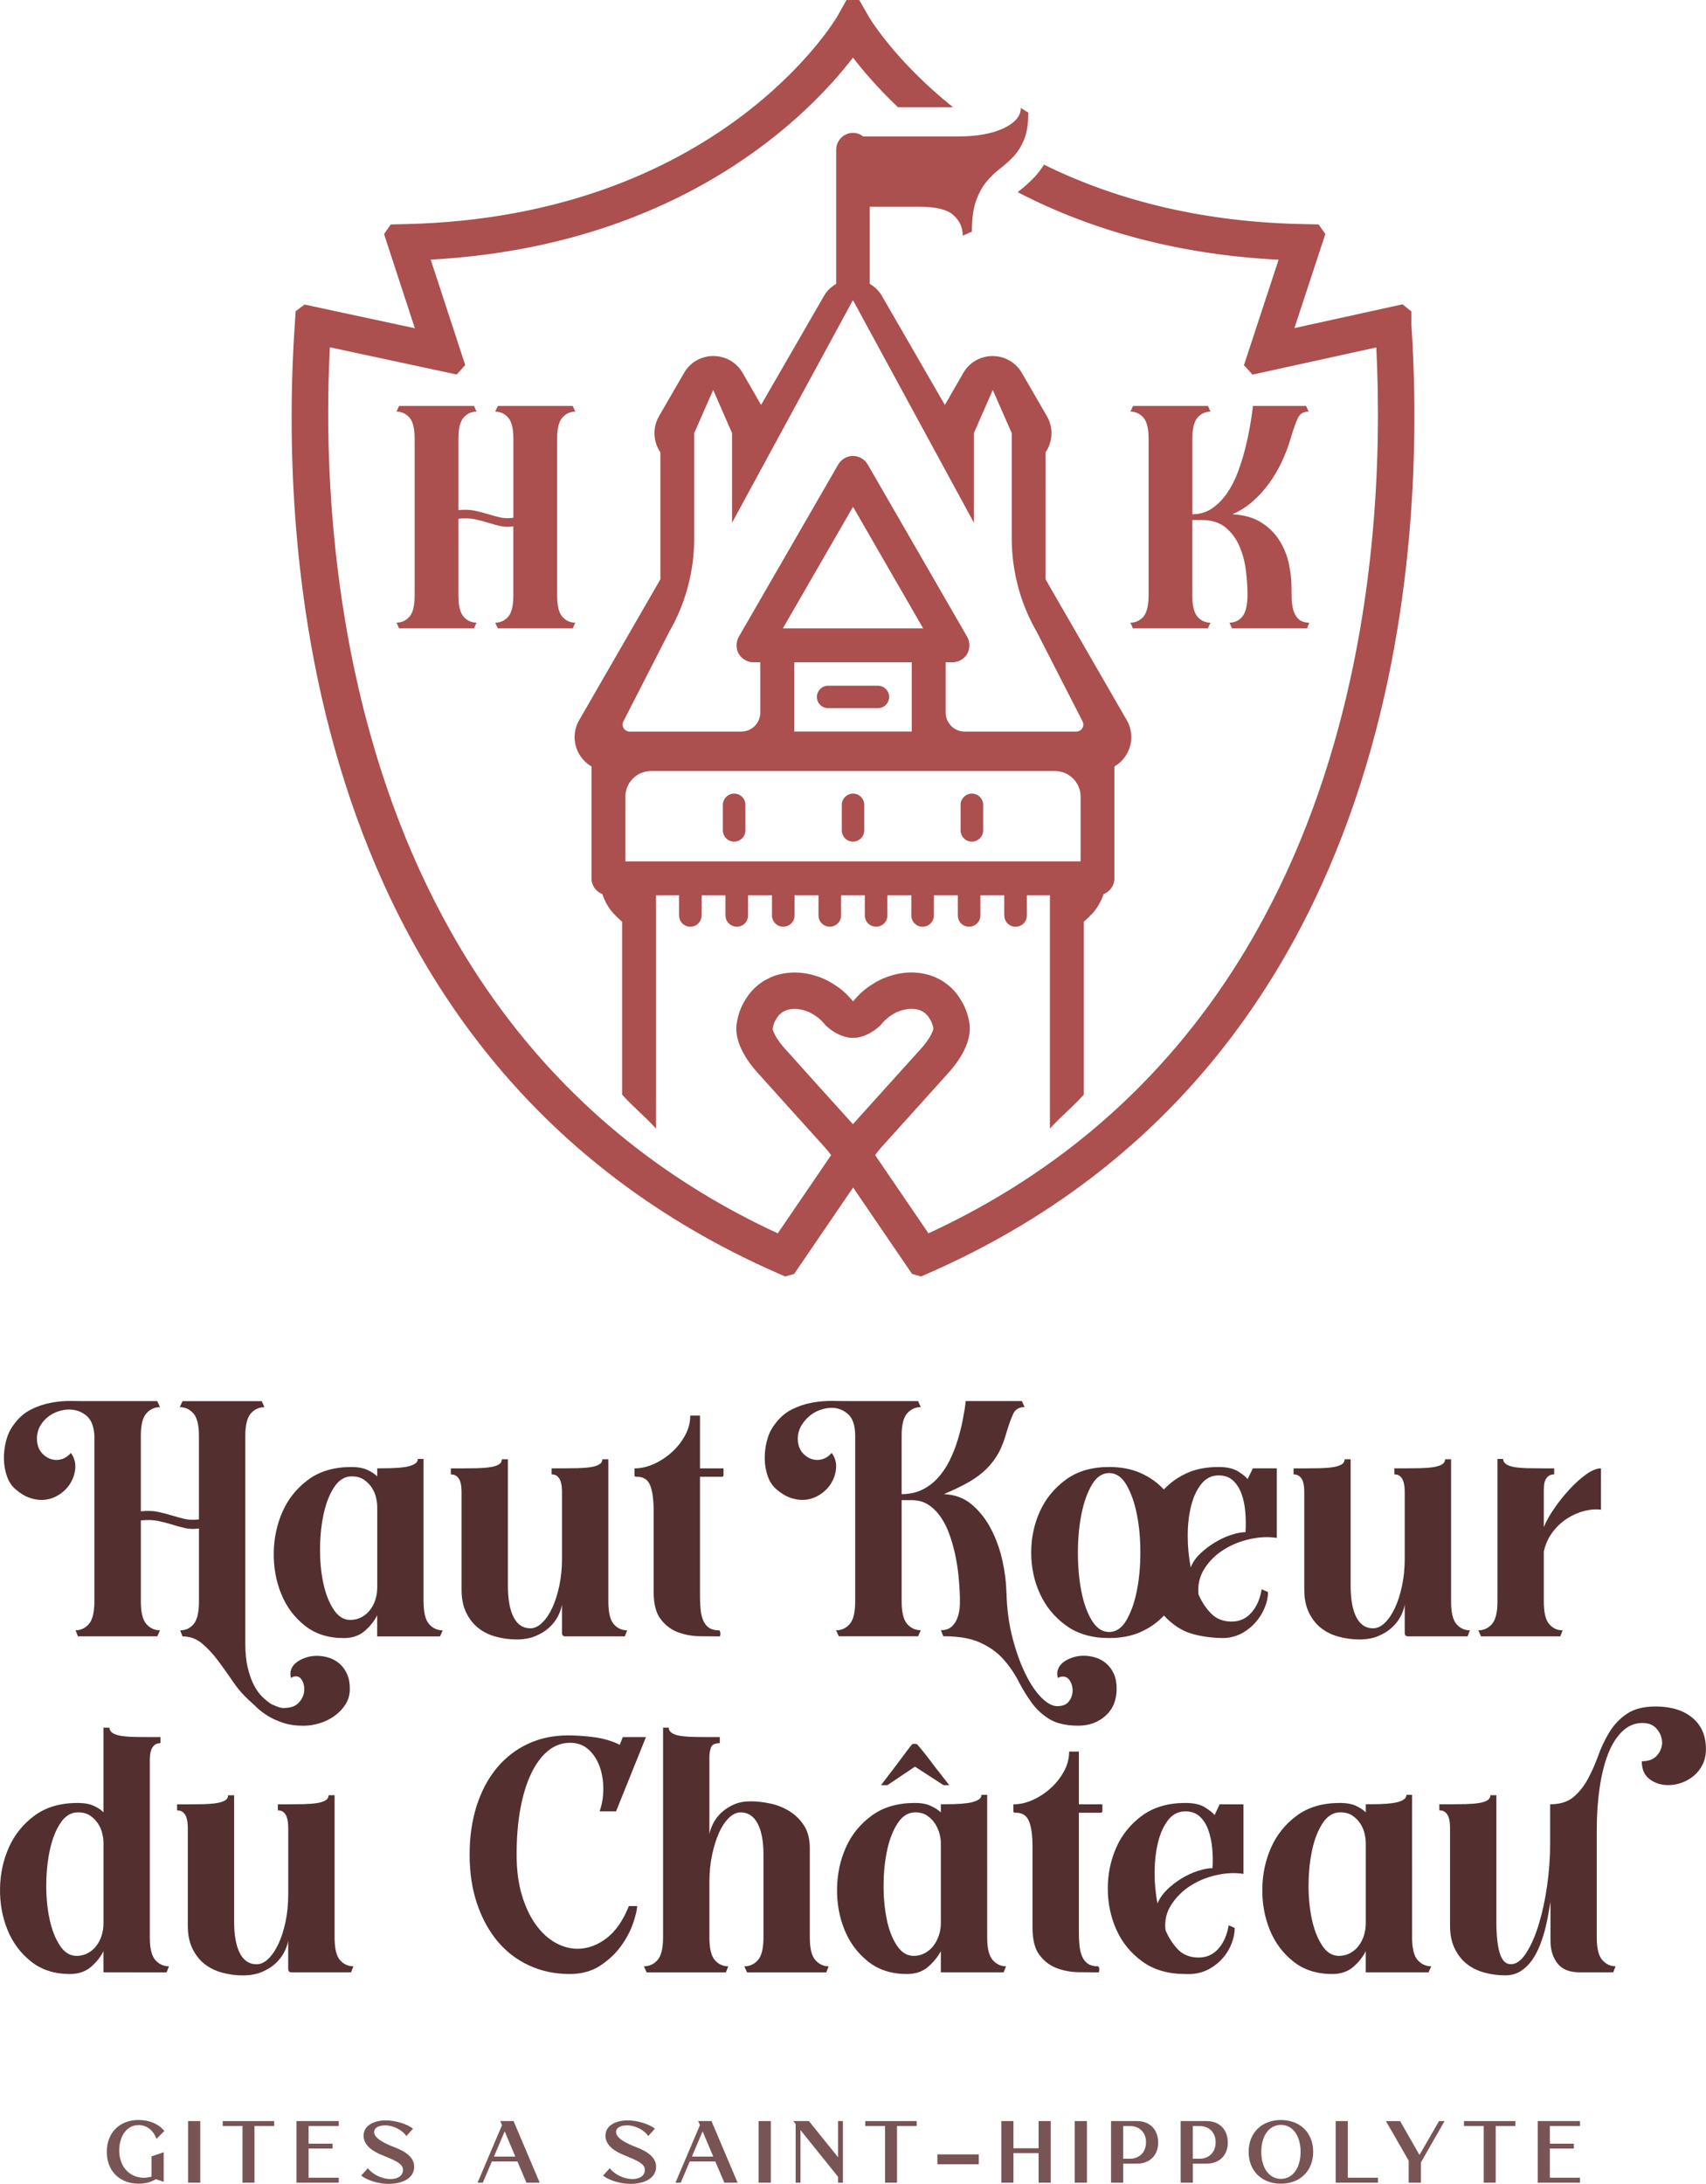<?xml version="1.0" encoding="utf-8"?>
<!-- Generator: $$$/GeneralStr/196=Adobe Illustrator 27.6.0, SVG Export Plug-In . SVG Version: 6.00 Build 0)  -->
<svg version="1.2" baseProfile="tiny" id="Calque_1"
	 xmlns="http://www.w3.org/2000/svg" xmlns:xlink="http://www.w3.org/1999/xlink" x="0px" y="0px" viewBox="0 0 526.01 673.05"
	 overflow="visible" xml:space="preserve">
<g>
	<g>
		<g>
			<path fill="#532F2F" d="M21.86,447.77c1.04,1.45,1.48,3.02,1.35,4.71c-0.14,1.69-0.66,3.26-1.55,4.71
				c-0.9,1.45-2.14,2.66-3.73,3.62c-1.59,0.97-3.31,1.45-5.18,1.45c-1.24,0-2.52-0.24-3.83-0.72c-1.31-0.48-2.66-1.31-4.04-2.49
				c-1.24-1.04-2.16-2.4-2.74-4.09c-0.59-1.69-0.9-3.47-0.93-5.33c-0.03-1.86,0.19-3.73,0.67-5.59c0.48-1.86,1.24-3.48,2.28-4.87
				c1.52-2.14,3.31-3.73,5.39-4.77c2.07-1.04,4.18-1.74,6.32-2.12c2.14-0.38,4.21-0.55,6.21-0.52c2,0.04,3.76,0.05,5.28,0.05h21.13
				l0.83,1.86c-1.66,0-3.05,0.64-4.19,1.91c-1.14,1.28-1.71,3.57-1.71,6.89v23.3c2-0.21,3.74-0.16,5.23,0.16
				c1.48,0.31,2.9,0.67,4.25,1.09c1.35,0.41,2.67,0.78,3.99,1.09c1.31,0.31,2.8,0.36,4.45,0.16v-25.79c0-3.31-0.57-5.61-1.71-6.89
				c-1.14-1.28-2.54-1.91-4.19-1.91l0.83-1.86h24.44l0.83,1.86c-1.66,0-3.05,0.64-4.19,1.91c-1.14,1.28-1.71,3.57-1.71,6.89v64.11
				c0,2.9,0.26,5.4,0.78,7.51c0.52,2.11,1.15,3.88,1.92,5.33c0.76,1.45,1.62,2.64,2.59,3.57c0.97,0.93,1.9,1.67,2.8,2.23
				c0.76,0.34,1.48,0.64,2.17,0.88c0.69,0.24,1.38,0.33,2.07,0.26c1.86-0.07,3.26-0.62,4.19-1.66c0.93-1.04,1.47-2.16,1.61-3.37
				c0.14-1.21-0.04-2.3-0.52-3.26c-0.48-0.97-1.14-1.45-1.97-1.45c-0.62,0-1.14,0.17-1.55,0.52c-0.28-1.04-0.24-1.97,0.1-2.8
				c0.34-0.83,0.91-1.54,1.71-2.12c0.79-0.59,1.73-1.05,2.8-1.4c1.07-0.35,2.19-0.52,3.37-0.52c1.24,0,2.47,0.19,3.68,0.57
				c1.21,0.38,2.29,0.98,3.26,1.81c0.97,0.83,1.74,1.88,2.33,3.16c0.59,1.28,0.88,2.81,0.88,4.61c0,1.8-0.43,3.38-1.3,4.76
				c-0.86,1.38-1.99,2.57-3.37,3.57c-1.38,1-2.92,1.76-4.61,2.28c-1.69,0.52-3.37,0.78-5.02,0.78c-2.42,0-4.54-0.31-6.37-0.93
				c-1.83-0.62-3.4-1.35-4.71-2.17c-1.31-0.83-2.42-1.67-3.31-2.54c-0.9-0.87-1.66-1.57-2.28-2.12c-1.86-1.66-3.56-3.61-5.07-5.85
				c-1.52-2.24-3.06-4.4-4.61-6.47c-1.55-2.07-3.19-3.83-4.92-5.28c-1.73-1.45-3.73-2.17-6.01-2.17l-0.73-1.86
				c1.66,0,3.04-0.64,4.14-1.92c1.1-1.28,1.66-3.61,1.66-6.99v-22.48c-1.66,0.21-3.14,0.16-4.45-0.16
				c-1.31-0.31-2.63-0.67-3.94-1.09c-1.31-0.41-2.73-0.78-4.25-1.09c-1.52-0.31-3.28-0.36-5.28-0.16v24.96
				c0,3.38,0.57,5.71,1.71,6.99c1.14,1.28,2.54,1.92,4.19,1.92l-0.83,1.86H24.03l-0.73-1.86c1.59,0,2.95-0.64,4.09-1.92
				c1.14-1.28,1.71-3.61,1.71-6.99v-51.06c-0.14-2.9-0.97-4.97-2.49-6.21c-1.52-1.24-3.28-1.86-5.28-1.86
				c-1.17,0-2.35,0.21-3.52,0.62c-1.17,0.41-2.23,1-3.16,1.76c-0.93,0.76-1.69,1.66-2.28,2.69c-0.59,1.04-0.91,2.21-0.98,3.52
				c-0.07,2.14,0.52,3.83,1.76,5.08c1.24,1.24,2.66,1.86,4.25,1.86C19.13,449.94,20.62,449.22,21.86,447.77z"/>
			<path fill="#532F2F" d="M130.6,493.55c0,3.38,0.57,5.71,1.71,6.99c1.14,1.28,2.54,1.92,4.19,1.92l-0.83,1.86h-19.37v-6.52
				c-0.9,1.8-2.19,3.42-3.88,4.87c-1.69,1.45-3.85,2.17-6.47,2.17c-4.76,0-8.77-1.29-12.01-3.88c-3.25-2.59-5.66-5.85-7.25-9.79
				c-1.59-3.93-2.35-8.16-2.28-12.69c0.07-4.52,0.98-8.75,2.74-12.69c1.76-3.94,4.4-7.2,7.92-9.79c3.52-2.59,7.94-3.88,13.26-3.88
				c2,0,3.64,0.29,4.92,0.88c1.28,0.59,2.3,1.26,3.06,2.02v-2.49c1.31,0,2.71-0.02,4.19-0.05c1.48-0.04,2.85-0.14,4.09-0.31
				c1.24-0.17,2.26-0.47,3.05-0.88c0.79-0.42,1.19-0.97,1.19-1.66h1.76V493.55z M108.03,499.24c1.24,0,2.38-0.28,3.42-0.83
				s1.92-1.29,2.64-2.23c0.72-0.93,1.28-2,1.66-3.21c0.38-1.21,0.57-2.47,0.57-3.78v-24.75c0-0.83-0.12-1.78-0.36-2.85
				c-0.24-1.07-0.67-2.09-1.29-3.06c-0.62-0.97-1.43-1.8-2.43-2.49c-1-0.69-2.26-1.04-3.78-1.04c-2.14,0-3.94,1.09-5.38,3.26
				c-1.45,2.17-2.54,4.9-3.26,8.18c-0.72,3.28-1.11,6.83-1.14,10.67c-0.04,3.83,0.29,7.39,0.98,10.67c0.69,3.28,1.74,6.01,3.16,8.18
				C104.21,498.15,105.95,499.24,108.03,499.24z"/>
			<path fill="#532F2F" d="M173.27,494.58c-0.21,1.18-0.64,2.38-1.29,3.63c-0.66,1.24-1.55,2.38-2.69,3.42
				c-1.14,1.04-2.54,1.9-4.19,2.59s-3.59,1.04-5.8,1.04c-2.14,0-4.25-0.28-6.32-0.83c-2.07-0.55-3.88-1.43-5.44-2.64
				c-1.55-1.21-2.81-2.8-3.78-4.76c-0.97-1.97-1.45-4.33-1.45-7.1v-30.14c0-0.55-0.03-1.14-0.1-1.76c-0.07-0.62-0.21-1.19-0.41-1.71
				c-0.21-0.52-0.54-0.97-0.98-1.35c-0.45-0.38-1.05-0.57-1.81-0.57v-1.86h3.31c1.66,0,3.24-0.02,4.76-0.05
				c1.52-0.04,2.85-0.14,3.99-0.31c1.14-0.17,2.04-0.45,2.69-0.83c0.65-0.38,0.98-0.91,0.98-1.61h1.86v39.04
				c0,4.14,0.59,7.35,1.76,9.63c1.17,2.28,2.9,3.42,5.18,3.42c1.24,0,2.45-0.57,3.63-1.71c1.17-1.14,2.21-2.67,3.11-4.61
				c0.9-1.93,1.62-4.19,2.17-6.78c0.55-2.59,0.83-5.37,0.83-8.34v-20.61c0-0.55-0.04-1.14-0.1-1.76c-0.07-0.62-0.21-1.19-0.41-1.71
				s-0.52-0.97-0.93-1.35c-0.41-0.38-1-0.57-1.76-0.57v-1.86h3.21c1.66,0,3.24-0.02,4.76-0.05c1.52-0.04,2.85-0.14,3.99-0.31
				c1.14-0.17,2.04-0.45,2.69-0.83c0.65-0.38,0.98-0.91,0.98-1.61h1.86v43.81c0,3.38,0.55,5.71,1.66,6.99
				c1.1,1.28,2.49,1.92,4.14,1.92l-0.72,1.86h-18.33c-0.69,0-1.04-0.34-1.04-1.04V494.58z"/>
			<path fill="#532F2F" d="M196.16,455.12c-0.34,0-0.52-0.14-0.52-0.41v-2.17c2,0,4.02-0.47,6.06-1.4c2.04-0.93,3.88-2.16,5.54-3.68
				c1.66-1.52,3-3.24,4.04-5.18c1.04-1.93,1.55-3.93,1.55-6.01h3v16.26h7.25v2.07c0,0.35-0.17,0.52-0.52,0.52h-6.73v37.08
				c0,1.45,0.07,2.8,0.21,4.04c0.14,1.24,0.41,2.33,0.83,3.26c0.41,0.93,1,1.66,1.76,2.17c0.76,0.52,1.76,0.78,3,0.78
				c0.28,0,0.43,0.26,0.47,0.78c0.03,0.52-0.02,0.88-0.16,1.09c-1.73,0-3.76-0.02-6.11-0.05c-2.35-0.03-4.57-0.43-6.68-1.19
				c-2.11-0.76-3.9-2.09-5.38-3.99c-1.49-1.9-2.23-4.71-2.23-8.44v-24.85c0-3.73-0.38-6.46-1.14-8.18
				C199.64,455.88,198.23,455.05,196.16,455.12z"/>
			<path fill="#532F2F" d="M257.78,502.45c1.66,0,3.06-0.64,4.19-1.92c1.14-1.28,1.71-3.61,1.71-6.99v-51.06
				c0-3.11-0.73-5.32-2.17-6.63c-1.45-1.31-3.14-1.97-5.07-1.97c-1.17,0-2.38,0.22-3.63,0.67c-1.24,0.45-2.35,1.09-3.31,1.92
				c-0.97,0.83-1.78,1.8-2.43,2.9c-0.65,1.11-1.02,2.31-1.09,3.62c-0.07,2.14,0.52,3.83,1.76,5.08c1.24,1.24,2.66,1.86,4.25,1.86
				c1.73,0,3.21-0.72,4.45-2.17c1.04,1.45,1.48,3.02,1.35,4.71c-0.14,1.69-0.66,3.26-1.55,4.71c-0.9,1.45-2.14,2.66-3.73,3.62
				c-1.59,0.97-3.31,1.45-5.18,1.45c-1.24,0-2.52-0.24-3.83-0.72c-1.31-0.48-2.66-1.31-4.04-2.49c-1.24-1.04-2.16-2.4-2.74-4.09
				c-0.59-1.69-0.9-3.47-0.93-5.33c-0.03-1.86,0.19-3.73,0.67-5.59c0.48-1.86,1.24-3.48,2.28-4.87c1.52-2.14,3.31-3.73,5.39-4.77
				c2.07-1.04,4.18-1.74,6.32-2.12c2.14-0.38,4.21-0.55,6.21-0.52c2,0.04,3.76,0.05,5.28,0.05h21.13l0.83,1.86
				c-1.66,0-3.05,0.64-4.19,1.91c-1.14,1.28-1.71,3.57-1.71,6.89v18.02c2.42,0,4.56-0.47,6.42-1.4c1.86-0.93,3.49-2.17,4.87-3.73
				c1.38-1.55,2.55-3.31,3.52-5.28c0.97-1.97,1.78-4,2.43-6.11c0.65-2.11,1.19-4.21,1.6-6.32c0.41-2.11,0.73-4.06,0.93-5.85h17.3
				l0.83,1.86c-1.66,0-2.81,0.67-3.47,2.02c-0.66,1.35-1.47,3.64-2.43,6.89c-0.76,2.55-1.73,4.73-2.9,6.52
				c-1.18,1.8-2.55,3.37-4.14,4.71c-1.59,1.35-3.37,2.54-5.33,3.57c-1.97,1.04-4.16,2.07-6.58,3.11c3.38,0.14,6.27,1.23,8.65,3.26
				c2.38,2.04,4.35,4.56,5.9,7.56c1.55,3,2.71,6.23,3.47,9.68c0.76,3.45,1.17,6.7,1.24,9.74c0.14,5.18,0.78,9.93,1.92,14.24
				c1.14,4.31,2.49,8.03,4.04,11.13c1.55,3.11,3.19,5.5,4.92,7.2c1.73,1.69,3.31,2.54,4.76,2.54c1.66,0,2.85-0.47,3.57-1.4
				c0.73-0.93,1.12-1.97,1.19-3.11c0.07-1.14-0.17-2.19-0.72-3.16c-0.55-0.97-1.31-1.45-2.28-1.45c-0.55,0-1.07,0.14-1.55,0.42
				c-0.28-1.04-0.24-1.97,0.1-2.8c0.34-0.83,0.91-1.54,1.71-2.12c0.79-0.59,1.72-1.05,2.8-1.4c1.07-0.35,2.19-0.52,3.37-0.52
				c1.24,0,2.47,0.19,3.68,0.57c1.21,0.38,2.3,0.98,3.26,1.81c0.97,0.83,1.74,1.88,2.33,3.16c0.59,1.28,0.88,2.81,0.88,4.61
				c0,3.52-1.14,6.3-3.42,8.34c-2.28,2.04-5.07,3.06-8.39,3.06c-3.73,0-6.7-0.67-8.91-2.02c-2.21-1.35-4.06-3.06-5.54-5.13
				c-1.49-2.07-2.83-4.28-4.04-6.63c-1.21-2.35-2.73-4.56-4.56-6.63c-1.83-2.07-4.19-3.78-7.09-5.13c-2.9-1.35-6.73-2.02-11.5-2.02
				l-0.73-1.86c1.45,0,2.59-0.4,3.42-1.19c0.83-0.79,1.43-1.79,1.81-3c0.38-1.21,0.59-2.49,0.62-3.83c0.03-1.35,0.02-2.57-0.05-3.68
				c-0.07-1.59-0.21-3.38-0.41-5.39c-0.21-2-0.54-4.06-0.98-6.16c-0.45-2.11-1.04-4.18-1.76-6.21c-0.72-2.04-1.62-3.83-2.69-5.39
				c-1.07-1.55-2.33-2.81-3.78-3.78c-1.45-0.97-3.18-1.45-5.18-1.45h-3.11v31.18c0,3.38,0.57,5.71,1.71,6.99
				c1.14,1.28,2.54,1.92,4.19,1.92l-0.83,1.86h-24.44L257.78,502.45z"/>
			<path fill="#532F2F" d="M341.98,504.83c-5.32,0-9.75-1.29-13.31-3.88c-3.56-2.59-6.23-5.85-8.03-9.79
				c-1.8-3.93-2.69-8.16-2.69-12.69c0-4.52,0.9-8.75,2.69-12.69c1.79-3.94,4.47-7.2,8.03-9.79c3.56-2.59,7.99-3.88,13.31-3.88
				c3.66,0,6.89,0.62,9.68,1.86c2.8,1.24,5.19,2.93,7.2,5.08c2-2.14,4.38-3.83,7.15-5.08c2.76-1.24,6.01-1.86,9.73-1.86
				c2.55,0,4.57,0.47,6.06,1.4c1.48,0.93,2.43,1.71,2.85,2.33l1.66-3.31h7.35v21.44c-2.55-0.41-5.32-0.29-8.29,0.36
				c-2.97,0.66-5.68,1.76-8.13,3.31c-2.45,1.55-4.42,3.51-5.9,5.85c-1.49,2.35-2.09,4.97-1.81,7.87c0.97,2.28,2.26,4.24,3.88,5.9
				c1.62,1.66,3.74,2.49,6.37,2.49c2.42,0,4.44-0.91,6.06-2.74c1.62-1.83,2.67-4.23,3.16-7.2l1.97,0.83c0,1.52-0.33,3.09-0.98,4.71
				c-0.66,1.62-1.55,3.11-2.69,4.45s-2.52,2.49-4.14,3.42c-1.62,0.93-3.47,1.47-5.54,1.61c-3.73,0-7.13-0.45-10.2-1.35
				c-3.07-0.9-5.92-2.76-8.54-5.59c-2,2.14-4.4,3.83-7.2,5.08C348.86,504.21,345.64,504.83,341.98,504.83z M341.98,453.98
				c-2.14,0-3.92,1.21-5.33,3.62c-1.42,2.42-2.49,5.44-3.21,9.06c-0.72,3.63-1.09,7.56-1.09,11.81c0,4.25,0.34,8.18,1.04,11.81
				c0.69,3.62,1.76,6.65,3.21,9.06c1.45,2.42,3.24,3.62,5.38,3.62c2.14,0,3.92-1.21,5.33-3.62c1.41-2.42,2.49-5.44,3.21-9.06
				c0.72-3.63,1.09-7.56,1.09-11.81c0-4.25-0.36-8.18-1.09-11.81c-0.73-3.62-1.8-6.64-3.21-9.06
				C345.9,455.19,344.12,453.98,341.98,453.98z M367.14,483.08c0.55-1.52,1.52-2.93,2.9-4.25c1.38-1.31,2.9-2.47,4.56-3.47
				c1.66-1,3.33-1.78,5.02-2.33c1.69-0.55,3.16-0.83,4.4-0.83c0.14-2,0.12-4.05-0.05-6.16c-0.17-2.11-0.57-4-1.19-5.7
				c-0.62-1.69-1.5-3.06-2.64-4.09c-1.14-1.04-2.61-1.55-4.4-1.55c-2.14,0-3.92,0.88-5.33,2.64c-1.42,1.76-2.47,4.02-3.16,6.78
				c-0.69,2.76-1.04,5.82-1.04,9.17C366.21,476.65,366.52,479.91,367.14,483.08z"/>
			<path fill="#532F2F" d="M433.11,494.58c-0.21,1.18-0.64,2.38-1.29,3.63c-0.66,1.24-1.55,2.38-2.69,3.42
				c-1.14,1.04-2.54,1.9-4.19,2.59s-3.59,1.04-5.8,1.04c-2.14,0-4.25-0.28-6.32-0.83c-2.07-0.55-3.88-1.43-5.44-2.64
				c-1.55-1.21-2.81-2.8-3.78-4.76c-0.97-1.97-1.45-4.33-1.45-7.1v-30.14c0-0.55-0.03-1.14-0.1-1.76c-0.07-0.62-0.21-1.19-0.41-1.71
				c-0.21-0.52-0.54-0.97-0.98-1.35c-0.45-0.38-1.05-0.57-1.81-0.57v-1.86h3.31c1.66,0,3.24-0.02,4.76-0.05
				c1.52-0.04,2.85-0.14,3.99-0.31c1.14-0.17,2.04-0.45,2.69-0.83c0.65-0.38,0.98-0.91,0.98-1.61h1.86v39.04
				c0,4.14,0.59,7.35,1.76,9.63c1.17,2.28,2.9,3.42,5.18,3.42c1.24,0,2.45-0.57,3.63-1.71c1.17-1.14,2.21-2.67,3.11-4.61
				c0.9-1.93,1.62-4.19,2.17-6.78c0.55-2.59,0.83-5.37,0.83-8.34v-20.61c0-0.55-0.04-1.14-0.1-1.76c-0.07-0.62-0.21-1.19-0.41-1.71
				c-0.21-0.52-0.52-0.97-0.93-1.35c-0.41-0.38-1-0.57-1.76-0.57v-1.86h3.21c1.66,0,3.24-0.02,4.76-0.05
				c1.52-0.04,2.85-0.14,3.99-0.31c1.14-0.17,2.04-0.45,2.69-0.83c0.65-0.38,0.98-0.91,0.98-1.61h1.86v43.81
				c0,3.38,0.55,5.71,1.66,6.99c1.1,1.28,2.49,1.92,4.14,1.92l-0.72,1.86h-18.33c-0.69,0-1.04-0.34-1.04-1.04V494.58z"/>
			<path fill="#532F2F" d="M479.2,452.53v1.86c-0.76,0-1.36,0.19-1.81,0.57c-0.45,0.38-0.78,0.83-0.98,1.35
				c-0.21,0.52-0.33,1.09-0.36,1.71c-0.04,0.62-0.05,1.21-0.05,1.76v10.87c0.69-1.73,1.76-3.64,3.21-5.75
				c1.45-2.11,3.02-4.07,4.71-5.9c1.69-1.83,3.4-3.37,5.13-4.61c1.73-1.24,3.24-1.86,4.56-1.86v12.74
				c-1.52-0.21-3.19-0.09-5.02,0.36c-1.83,0.45-3.59,1.21-5.28,2.28c-1.69,1.07-3.2,2.45-4.51,4.14c-1.31,1.69-2.24,3.71-2.8,6.06
				v15.43c0,3.38,0.55,5.71,1.66,6.99c1.1,1.28,2.49,1.92,4.14,1.92l-0.72,1.86h-24.44l-0.83-1.86c1.66,0,3.06-0.64,4.19-1.92
				c1.14-1.28,1.71-3.61,1.71-6.99v-43.91h1.76c0,0.69,0.33,1.24,0.98,1.66c0.65,0.41,1.55,0.71,2.69,0.88
				c1.14,0.17,2.47,0.28,3.99,0.31c1.52,0.03,3.14,0.05,4.87,0.05H479.2z"/>
			<path fill="#532F2F" d="M21.55,608.37c-4.76,0-8.77-1.29-12.01-3.88c-3.25-2.59-5.66-5.85-7.25-9.79
				c-1.59-3.93-2.35-8.16-2.28-12.69c0.07-4.52,0.98-8.75,2.74-12.69c1.76-3.94,4.4-7.2,7.92-9.79c3.52-2.59,7.94-3.88,13.26-3.88
				c2,0,3.66,0.29,4.97,0.88c1.31,0.59,2.31,1.26,3,2.02v-26.1h1.86c0,0.69,0.33,1.24,0.98,1.66c0.65,0.41,1.55,0.71,2.69,0.88
				c1.14,0.17,2.47,0.28,3.99,0.31c1.52,0.04,3.11,0.05,4.76,0.05h3.31v1.86c-0.76,0-1.36,0.19-1.81,0.57
				c-0.45,0.38-0.78,0.83-0.98,1.35c-0.21,0.52-0.35,1.09-0.41,1.71c-0.07,0.62-0.1,1.21-0.1,1.76v54.48c0,3.38,0.57,5.71,1.71,6.99
				c1.14,1.28,2.54,1.92,4.19,1.92l-0.72,1.86H31.9v-6.52c-0.9,1.8-2.19,3.42-3.88,4.87C26.33,607.64,24.17,608.37,21.55,608.37z
				 M23.62,602.78c1.24,0,2.38-0.28,3.42-0.83c1.04-0.55,1.92-1.29,2.64-2.23c0.72-0.93,1.28-2,1.66-3.21
				c0.38-1.21,0.57-2.47,0.57-3.78v-24.75c0-0.83-0.12-1.78-0.36-2.85c-0.24-1.07-0.67-2.09-1.29-3.06
				c-0.62-0.97-1.43-1.8-2.43-2.49c-1-0.69-2.26-1.04-3.78-1.04c-2.14,0-3.94,1.09-5.38,3.26c-1.45,2.17-2.54,4.9-3.26,8.18
				c-0.72,3.28-1.11,6.84-1.14,10.67c-0.04,3.83,0.29,7.39,0.98,10.67c0.69,3.28,1.74,6.01,3.16,8.18
				C19.8,601.69,21.55,602.78,23.62,602.78z"/>
			<path fill="#532F2F" d="M88.86,598.12c-0.21,1.18-0.64,2.38-1.29,3.63c-0.66,1.24-1.55,2.38-2.69,3.42
				c-1.14,1.04-2.54,1.9-4.19,2.59c-1.66,0.69-3.59,1.04-5.8,1.04c-2.14,0-4.25-0.28-6.32-0.83c-2.07-0.55-3.88-1.43-5.44-2.64
				c-1.55-1.21-2.81-2.8-3.78-4.76c-0.97-1.97-1.45-4.33-1.45-7.1v-30.14c0-0.55-0.03-1.14-0.1-1.76c-0.07-0.62-0.21-1.19-0.41-1.71
				c-0.21-0.52-0.54-0.97-0.98-1.35c-0.45-0.38-1.05-0.57-1.81-0.57v-1.86h3.31c1.66,0,3.24-0.02,4.76-0.05
				c1.52-0.04,2.85-0.14,3.99-0.31c1.14-0.17,2.04-0.45,2.69-0.83c0.65-0.38,0.98-0.91,0.98-1.61h1.86v39.04
				c0,4.14,0.59,7.35,1.76,9.63c1.17,2.28,2.9,3.42,5.18,3.42c1.24,0,2.45-0.57,3.63-1.71c1.17-1.14,2.21-2.67,3.11-4.61
				c0.9-1.93,1.62-4.19,2.17-6.78c0.55-2.59,0.83-5.37,0.83-8.34v-20.61c0-0.55-0.04-1.14-0.1-1.76c-0.07-0.62-0.21-1.19-0.41-1.71
				s-0.52-0.97-0.93-1.35c-0.41-0.38-1-0.57-1.76-0.57v-1.86h3.21c1.66,0,3.24-0.02,4.76-0.05c1.52-0.04,2.85-0.14,3.99-0.31
				c1.14-0.17,2.04-0.45,2.69-0.83c0.65-0.38,0.98-0.91,0.98-1.61h1.86v43.81c0,3.38,0.55,5.71,1.66,6.99
				c1.1,1.28,2.49,1.92,4.14,1.92l-0.72,1.86H89.9c-0.69,0-1.04-0.34-1.04-1.04V598.12z"/>
			<path fill="#532F2F" d="M196.47,587.45c-0.07,1.24-0.5,3.02-1.29,5.33c-0.79,2.31-2.02,4.63-3.68,6.94
				c-1.66,2.31-3.8,4.33-6.42,6.06c-2.62,1.73-5.77,2.59-9.42,2.59c-4.56,0-8.73-0.88-12.53-2.64c-3.8-1.76-7.04-4.24-9.73-7.46
				s-4.8-7.08-6.32-11.6c-1.52-4.52-2.28-9.54-2.28-15.07s0.73-10.55,2.17-15.07c1.45-4.52,3.5-8.39,6.16-11.6
				c2.66-3.21,5.85-5.7,9.58-7.46c3.73-1.76,7.87-2.64,12.43-2.64c2.55,0,5.26,0.19,8.13,0.57c2.86,0.38,5.47,1.16,7.82,2.33
				l0.93-2.38h7.15l-9.22,22.89h-5.07c0.76-2.14,1.14-4.45,1.14-6.94c0-2.49-0.38-4.78-1.14-6.89c-0.76-2.11-1.9-3.85-3.42-5.23
				c-1.52-1.38-3.42-2.07-5.7-2.07c-2.49,0-4.73,0.81-6.73,2.43c-2,1.62-3.73,3.92-5.18,6.89c-1.45,2.97-2.57,6.58-3.37,10.82
				c-0.8,4.25-1.19,9.03-1.19,14.34c0,4.7,0.53,8.84,1.61,12.43c1.07,3.59,2.49,6.61,4.25,9.06c1.76,2.45,3.76,4.32,6.01,5.59
				c2.24,1.28,4.54,1.92,6.89,1.92c3.11,0,6.08-1.07,8.91-3.21c2.83-2.14,5.14-5.45,6.94-9.94H196.47z"/>
			<path fill="#532F2F" d="M221.94,535.36v1.86c-1.52,0-2.43,0.45-2.74,1.35c-0.31,0.9-0.47,1.86-0.47,2.9v23.82
				c0.21-1.17,0.64-2.36,1.29-3.57c0.65-1.21,1.52-2.3,2.59-3.26c1.07-0.97,2.33-1.76,3.78-2.38c1.45-0.62,3.11-0.93,4.97-0.93
				c1.93,0,3.97,0.22,6.11,0.67c2.14,0.45,4.13,1.24,5.96,2.38c1.83,1.14,3.33,2.62,4.5,4.45c1.17,1.83,1.76,4.16,1.76,6.99v27.45
				c0,3.38,0.57,5.71,1.71,6.99c1.14,1.28,2.5,1.92,4.09,1.92l-0.72,1.86h-24.44l-0.83-1.86c1.66,0,3.05-0.64,4.19-1.92
				c1.14-1.28,1.71-3.61,1.71-6.99V571.5c0-4.07-0.61-7.25-1.81-9.53c-1.21-2.28-2.95-3.42-5.23-3.42c-1.24,0-2.45,0.57-3.63,1.71
				c-1.17,1.14-2.19,2.68-3.05,4.61c-0.86,1.93-1.57,4.19-2.12,6.78c-0.55,2.59-0.83,5.37-0.83,8.34v17.09
				c0,3.38,0.55,5.71,1.66,6.99c1.1,1.28,2.49,1.92,4.14,1.92l-0.72,1.86h-24.44l-0.83-1.86c1.66,0,3.06-0.64,4.19-1.92
				c1.14-1.28,1.71-3.61,1.71-6.99v-64.63h1.76c0,0.69,0.33,1.24,0.98,1.66c0.65,0.41,1.55,0.71,2.69,0.88
				c1.14,0.17,2.47,0.28,3.99,0.31c1.52,0.04,3.14,0.05,4.87,0.05H221.94z"/>
			<path fill="#532F2F" d="M304.38,597.08c0,3.38,0.57,5.71,1.71,6.99c1.14,1.28,2.5,1.92,4.09,1.92l-0.72,1.86h-19.37v-6.52
				c-0.97,1.8-2.3,3.42-3.99,4.87c-1.69,1.45-3.85,2.17-6.47,2.17c-4.76,0-8.77-1.29-12.01-3.88c-3.25-2.59-5.66-5.85-7.25-9.79
				c-1.59-3.93-2.35-8.16-2.28-12.69c0.07-4.52,0.98-8.75,2.74-12.69c1.76-3.94,4.42-7.2,7.97-9.79c3.56-2.59,7.99-3.88,13.31-3.88
				c1.93,0,3.54,0.29,4.82,0.88c1.28,0.59,2.33,1.26,3.16,2.02v-2.49c1.31,0,2.69-0.02,4.14-0.05c1.45-0.04,2.8-0.14,4.04-0.31
				c1.24-0.17,2.28-0.47,3.11-0.88c0.83-0.42,1.24-0.97,1.24-1.66h1.76V597.08z M273.62,550.16h-1.97c1.73-2.28,3.28-4.31,4.66-6.11
				c1.17-1.59,2.24-3.02,3.21-4.3c0.97-1.28,1.52-1.98,1.66-2.12c0.14-0.14,0.4-0.21,0.78-0.21c0.38,0,0.67,0.07,0.88,0.21
				c0.14,0.14,0.72,0.85,1.76,2.12c1.04,1.28,2.14,2.71,3.31,4.3c1.38,1.8,2.97,3.83,4.76,6.11h-1.76l-8.8-5.7L273.62,550.16z
				 M281.7,602.78c1.24,0,2.38-0.28,3.42-0.83c1.04-0.55,1.92-1.29,2.64-2.23c0.73-0.93,1.3-2,1.71-3.21
				c0.41-1.21,0.62-2.47,0.62-3.78v-24.75c0-0.83-0.14-1.78-0.41-2.85c-0.28-1.07-0.72-2.09-1.35-3.06
				c-0.62-0.97-1.43-1.8-2.43-2.49c-1-0.69-2.23-1.04-3.68-1.04c-2.14,0-3.94,1.09-5.38,3.26c-1.45,2.17-2.54,4.9-3.26,8.18
				c-0.72,3.28-1.11,6.84-1.14,10.67c-0.04,3.83,0.28,7.39,0.93,10.67c0.65,3.28,1.69,6.01,3.11,8.18
				C277.89,601.69,279.63,602.78,281.7,602.78z"/>
			<path fill="#532F2F" d="M312.98,558.66c-0.34,0-0.52-0.14-0.52-0.41v-2.17c2,0,4.02-0.47,6.06-1.4c2.04-0.93,3.88-2.16,5.54-3.68
				c1.66-1.52,3-3.24,4.04-5.18c1.04-1.93,1.55-3.93,1.55-6.01h3v16.26h7.25v2.07c0,0.35-0.17,0.52-0.52,0.52h-6.73v37.08
				c0,1.45,0.07,2.8,0.21,4.04c0.14,1.24,0.41,2.33,0.83,3.26c0.41,0.93,1,1.66,1.76,2.17c0.76,0.52,1.76,0.78,3,0.78
				c0.28,0,0.43,0.26,0.47,0.78c0.03,0.52-0.02,0.88-0.16,1.09c-1.73,0-3.76-0.02-6.11-0.05c-2.35-0.03-4.57-0.43-6.68-1.19
				c-2.11-0.76-3.9-2.09-5.38-3.99c-1.49-1.9-2.23-4.71-2.23-8.44v-24.85c0-3.73-0.38-6.46-1.14-8.18
				C316.46,559.42,315.05,558.59,312.98,558.66z"/>
			<path fill="#532F2F" d="M365.49,608.37c-5.32,0-9.75-1.29-13.31-3.88c-3.56-2.59-6.21-5.85-7.97-9.79
				c-1.76-3.93-2.64-8.16-2.64-12.69c0-4.52,0.88-8.75,2.64-12.69c1.76-3.94,4.42-7.2,7.97-9.79c3.56-2.59,7.99-3.88,13.31-3.88
				c2.62,0,4.66,0.47,6.11,1.4c1.45,0.93,2.42,1.71,2.9,2.33l1.55-3.31h7.35v21.44c-2.56-0.41-5.32-0.29-8.29,0.36
				c-2.97,0.66-5.66,1.76-8.08,3.31c-2.42,1.55-4.38,3.51-5.9,5.85c-1.52,2.35-2.11,4.97-1.76,7.87c0.97,2.28,2.24,4.24,3.83,5.9
				c1.59,1.66,3.73,2.49,6.42,2.49c2.42,0,4.44-0.91,6.06-2.74c1.62-1.83,2.67-4.23,3.16-7.2l1.86,0.83c0,1.52-0.31,3.09-0.93,4.71
				c-0.62,1.62-1.5,3.11-2.64,4.45c-1.14,1.35-2.54,2.49-4.19,3.42c-1.66,0.93-3.52,1.47-5.59,1.61H365.49z M356.89,586.62
				c0.62-1.52,1.61-2.93,2.95-4.25c1.35-1.31,2.85-2.47,4.5-3.47c1.66-1,3.35-1.78,5.07-2.33c1.73-0.55,3.21-0.83,4.45-0.83
				c0.14-2,0.1-4.05-0.1-6.16c-0.21-2.11-0.62-4-1.24-5.7c-0.62-1.69-1.5-3.06-2.64-4.09c-1.14-1.04-2.61-1.55-4.4-1.55
				c-2.14,0-3.9,0.88-5.28,2.64c-1.38,1.76-2.42,4.02-3.11,6.78c-0.69,2.76-1.05,5.82-1.09,9.17
				C355.98,580.18,356.27,583.45,356.89,586.62z"/>
			<path fill="#532F2F" d="M435.39,597.08c0,3.38,0.57,5.71,1.71,6.99c1.14,1.28,2.54,1.92,4.19,1.92l-0.83,1.86H421.1v-6.52
				c-0.9,1.8-2.19,3.42-3.88,4.87c-1.69,1.45-3.85,2.17-6.47,2.17c-4.76,0-8.77-1.29-12.01-3.88c-3.25-2.59-5.66-5.85-7.25-9.79
				c-1.59-3.93-2.35-8.16-2.28-12.69c0.07-4.52,0.98-8.75,2.74-12.69c1.76-3.94,4.4-7.2,7.92-9.79c3.52-2.59,7.94-3.88,13.26-3.88
				c2,0,3.64,0.29,4.92,0.88c1.28,0.59,2.3,1.26,3.06,2.02v-2.49c1.31,0,2.71-0.02,4.19-0.05c1.48-0.04,2.85-0.14,4.09-0.31
				c1.24-0.17,2.26-0.47,3.05-0.88c0.79-0.42,1.19-0.97,1.19-1.66h1.76V597.08z M412.82,602.78c1.24,0,2.38-0.28,3.42-0.83
				c1.04-0.55,1.92-1.29,2.64-2.23c0.72-0.93,1.28-2,1.66-3.21c0.38-1.21,0.57-2.47,0.57-3.78v-24.75c0-0.83-0.12-1.78-0.36-2.85
				c-0.24-1.07-0.67-2.09-1.29-3.06c-0.62-0.97-1.43-1.8-2.43-2.49c-1-0.69-2.26-1.04-3.78-1.04c-2.14,0-3.94,1.09-5.38,3.26
				c-1.45,2.17-2.54,4.9-3.26,8.18c-0.72,3.28-1.11,6.84-1.14,10.67c-0.04,3.83,0.29,7.39,0.98,10.67c0.69,3.28,1.74,6.01,3.16,8.18
				C409,601.69,410.74,602.78,412.82,602.78z"/>
			<path fill="#532F2F" d="M487.07,607.85c-3.18,0-5.47-0.93-6.89-2.8c-1.42-1.86-2.12-4.18-2.12-6.94V586.1
				c-0.14,0.76-0.33,1.86-0.57,3.31c-0.24,1.45-0.57,3.02-0.98,4.71c-0.41,1.69-0.95,3.4-1.61,5.13c-0.66,1.73-1.47,3.3-2.43,4.71
				c-0.97,1.42-2.14,2.57-3.52,3.47c-1.38,0.9-3,1.35-4.87,1.35c-2.14,0-4.25-0.28-6.32-0.83c-2.07-0.55-3.88-1.43-5.44-2.64
				c-1.55-1.21-2.81-2.8-3.78-4.76c-0.97-1.97-1.45-4.33-1.45-7.1v-30.14c0-0.55-0.03-1.14-0.1-1.76c-0.07-0.62-0.21-1.19-0.41-1.71
				c-0.21-0.52-0.54-0.97-0.98-1.35c-0.45-0.38-1.05-0.57-1.81-0.57v-1.86h3.31c1.66,0,3.24-0.02,4.76-0.05
				c1.52-0.04,2.85-0.14,3.99-0.31c1.14-0.17,2.04-0.45,2.69-0.83c0.65-0.38,0.98-0.91,0.98-1.61h1.86v39.04
				c0,4.14,0.34,7.35,1.04,9.63c0.69,2.28,1.83,3.42,3.42,3.42c1.66,0,3.23-1.14,4.71-3.42c1.48-2.28,2.78-5.21,3.88-8.8
				c1.1-3.59,1.97-7.58,2.59-11.96c0.62-4.38,0.93-8.65,0.93-12.79v-12.32c3.04,0,5.44-0.74,7.2-2.23c1.76-1.49,3.24-3.35,4.45-5.59
				c1.21-2.24,2.28-4.66,3.21-7.25c0.93-2.59,2.09-5.01,3.47-7.25c1.38-2.24,3.17-4.11,5.38-5.59c2.21-1.48,5.14-2.23,8.8-2.23
				c4.76,0,8.54,1.16,11.34,3.47s4.19,5.54,4.19,9.68c0,1.8-0.35,3.38-1.04,4.77c-0.69,1.38-1.6,2.54-2.74,3.47
				c-1.14,0.93-2.38,1.64-3.73,2.12c-1.35,0.48-2.71,0.72-4.09,0.72c-2.21,0-4.13-0.6-5.75-1.81c-1.62-1.21-2.43-3.06-2.43-5.54
				c2.14,0,3.73-0.62,4.76-1.86c1.04-1.24,1.54-2.59,1.5-4.04c-0.04-1.45-0.57-2.8-1.61-4.04c-1.04-1.24-2.52-1.86-4.45-1.86
				c-2.35,0-4.42,0.87-6.21,2.59c-1.8,1.73-3.26,4.06-4.4,6.99c-1.14,2.93-2,6.4-2.59,10.41c-0.59,4.01-0.88,8.29-0.88,12.84v33.24
				c0,3.38,0.57,5.71,1.71,6.99c1.14,1.28,2.5,1.92,4.09,1.92l-0.72,1.86H487.07z"/>
		</g>
		<g>
			<path fill="#795454" d="M43.29,671.09c1.19,0.16,2.39,0.05,3.44-0.3v-6.24l3.74-1.25v9.11l-2.44-0.81
				c-1.38,0.89-3.12,1.38-5.29,1.38c-5.88,0-9.81-3.93-9.81-9.81c0-5.88,3.93-9.82,9.81-9.82c3.31,0,6.21,1.25,7.94,3.39l-2.44,2.44
				c-0.76-2.28-2.77-4.34-5.67-4.26c-3.55,0.11-5.64,3.39-5.8,7.4C36.6,667.27,39.41,670.55,43.29,671.09z"/>
			<path fill="#795454" d="M61.75,672.67h-3.77v-18.98h3.77V672.67z"/>
			<path fill="#795454" d="M84.53,653.69v1.52h-6.07v17.46h-3.69v-17.46h-6.1v-1.52H84.53z"/>
			<path fill="#795454" d="M104.45,653.69v1.52h-9.3v5.45h7.4v1.49h-7.4v9h9.3v1.52H91.41v-18.98H104.45z"/>
			<path fill="#795454" d="M127.69,668.22c-0.35,3.58-4.34,4.77-7.65,4.83c-3.2,0.03-6.7-1.03-8.68-2.55l2.06-2.28
				c1.57,2.01,4.45,3.36,7.13,3.34c0.62-0.03,3.14-0.14,3.63-2.22c0.71-2.71-3.31-3.8-6.7-5.31c-1.93-0.79-5.53-2.66-5.37-6.02
				c0.14-3.06,3.25-4.47,6.67-4.53c3.23-0.03,6.83,1.17,8.57,2.55l-2.06,2.28c-1.38-2.06-4.31-3.34-6.62-3.31
				c-0.92,0.03-3.01,0.24-3.28,1.76c-0.41,2.06,3.12,3.72,5.29,4.61C123.05,662.31,128.09,664.04,127.69,668.22z"/>
			<path fill="#795454" d="M158.35,653.69l8.05,18.98h-4.09l-2.77-6.53h-7.89l-2.77,6.53h-1.63l7.54-17.73l-0.54-1.25H158.35z
				 M158.89,664.64l-3.28-7.78l-3.31,7.78H158.89z"/>
			<path fill="#795454" d="M202.27,668.22c-0.35,3.58-4.34,4.77-7.65,4.83c-3.2,0.03-6.7-1.03-8.68-2.55l2.06-2.28
				c1.57,2.01,4.45,3.36,7.13,3.34c0.62-0.03,3.14-0.14,3.63-2.22c0.71-2.71-3.31-3.8-6.7-5.31c-1.93-0.79-5.53-2.66-5.37-6.02
				c0.14-3.06,3.25-4.47,6.67-4.53c3.23-0.03,6.83,1.17,8.57,2.55l-2.06,2.28c-1.38-2.06-4.31-3.34-6.61-3.31
				c-0.92,0.03-3.01,0.24-3.28,1.76c-0.41,2.06,3.12,3.72,5.29,4.61C197.63,662.31,202.67,664.04,202.27,668.22z"/>
			<path fill="#795454" d="M219.37,653.69l8.05,18.98h-4.09l-2.77-6.53h-7.89l-2.77,6.53h-1.63l7.54-17.73l-0.54-1.25H219.37z
				 M219.92,664.64l-3.28-7.78l-3.31,7.78H219.92z"/>
			<path fill="#795454" d="M237.67,672.67h-3.77v-18.98h3.77V672.67z"/>
			<path fill="#795454" d="M249.41,653.69l9,11.17v-11.17h1.49v18.98h-1.49v-1.79l-11.6-14.42v16.21h-1.49v-18.08l-0.73-0.9H249.41z
				"/>
			<path fill="#795454" d="M282.65,653.69v1.52h-6.07v17.46h-3.69v-17.46h-6.1v-1.52H282.65z"/>
			<path fill="#795454" d="M301.79,667h-12.77v-3.04h12.77V667z"/>
			<path fill="#795454" d="M323.97,672.67h-3.74v-9.11h-7.75v9.11h-3.74v-18.98h3.74v8.38h7.75v-8.38h3.74V672.67z"/>
			<path fill="#795454" d="M335.13,672.67h-3.77v-18.98h3.77V672.67z"/>
			<path fill="#795454" d="M350.59,653.69c3.9,0,6.51,2.6,6.51,6.64c0,3.9-2.6,6.48-6.51,6.48h-4.28v5.86h-3.74v-18.98H350.59z
				 M346.3,655.21v10.09h2.03c3.01,0,5.02-2.01,5.02-5.1c0-3.01-2.01-4.99-5.02-4.99H346.3z"/>
			<path fill="#795454" d="M372.06,653.69c3.9,0,6.51,2.6,6.51,6.64c0,3.9-2.6,6.48-6.51,6.48h-4.28v5.86h-3.74v-18.98H372.06z
				 M367.77,655.21v10.09h2.03c3.01,0,5.02-2.01,5.02-5.1c0-3.01-2.01-4.99-5.02-4.99H367.77z"/>
			<path fill="#795454" d="M394.94,653.36c5.88,0,9.95,3.93,9.95,9.82c0,5.88-4.07,9.81-9.95,9.81c-5.88,0-9.95-3.93-9.95-9.81
				C384.99,657.29,389.06,653.36,394.94,653.36z M394.94,671.5c3.61,0,6.07-3.31,6.07-8.32c0-5.02-2.47-8.32-6.07-8.32
				c-3.58,0-6.05,3.31-6.05,8.32C388.89,668.19,391.36,671.5,394.94,671.5z"/>
			<path fill="#795454" d="M415.57,653.69v17.46h9.3v1.52h-13.04v-18.98H415.57z"/>
			<path fill="#795454" d="M437.67,664.13l6.02-10.44h1.71l-7.29,12.74v6.24h-3.77v-6.78l-7.02-12.2h4.37L437.67,664.13z"/>
			<path fill="#795454" d="M467.24,653.69v1.52h-6.07v17.46h-3.69v-17.46h-6.1v-1.52H467.24z"/>
			<path fill="#795454" d="M487.17,653.69v1.52h-9.3v5.45h7.4v1.49h-7.4v9h9.3v1.52h-13.04v-18.98H487.17z"/>
		</g>
	</g>
	<g>
		<g>
			<path fill="#AB4F4F" d="M156.67,190.09c-1.08,1.21-2.4,1.81-3.97,1.81l0.78,1.76h23.11l0.78-1.76c-1.57,0-2.89-0.6-3.97-1.81
				c-1.08-1.21-1.62-3.41-1.62-6.61v-48.29c0-3.13,0.54-5.3,1.62-6.51c1.08-1.21,2.4-1.81,3.97-1.81l-0.78-1.76h-23.11l-0.78,1.76
				c1.57,0,2.89,0.61,3.97,1.81c1.08,1.21,1.62,3.38,1.62,6.51v24.39c-1.57,0.2-2.97,0.15-4.21-0.15c-1.24-0.29-2.5-0.64-3.77-1.03
				c-1.27-0.39-2.61-0.73-4.02-1.03c-1.41-0.29-3.05-0.34-4.95-0.15v-22.04c0-3.13,0.54-5.3,1.62-6.51c1.08-1.21,2.4-1.81,3.97-1.81
				l-0.78-1.76h-23.11l-0.78,1.76c1.57,0,2.89,0.61,3.97,1.81c1.08,1.21,1.62,3.38,1.62,6.51v48.29c0,3.2-0.54,5.4-1.62,6.61
				c-1.08,1.21-2.4,1.81-3.97,1.81l0.78,1.76h23.11l0.78-1.76c-1.57,0-2.89-0.6-3.97-1.81c-1.08-1.21-1.62-3.41-1.62-6.61v-23.6
				c1.89-0.2,3.56-0.15,5,0.15c1.44,0.29,2.77,0.64,4.01,1.03c1.24,0.39,2.48,0.73,3.72,1.03c1.24,0.29,2.64,0.34,4.21,0.15v21.25
				C158.28,186.68,157.75,188.88,156.67,190.09z"/>
			<path fill="#AB4F4F" d="M352.51,190.09c-1.08,1.21-2.4,1.81-3.97,1.81l0.78,1.76h23.11l0.78-1.76c-1.57,0-2.89-0.6-3.97-1.81
				c-1.08-1.21-1.62-3.41-1.62-6.61v-23.21h2.94c3.07,0,5.53,0.78,7.39,2.35c1.86,1.57,3.28,3.51,4.26,5.83
				c0.98,2.32,1.63,4.83,1.96,7.54c0.33,2.71,0.49,5.21,0.49,7.49c-0.07,3.2-0.62,5.4-1.66,6.61c-1.04,1.21-2.35,1.81-3.92,1.81
				l0.78,1.76H403l0.69-1.76c-1.44,0-2.55-0.38-3.33-1.13c-0.78-0.75-1.32-1.7-1.62-2.84c-0.29-1.14-0.46-2.35-0.49-3.62
				c-0.03-1.27-0.05-2.43-0.05-3.48c0-2.35-0.29-4.82-0.88-7.4c-0.59-2.58-1.58-4.94-2.99-7.1c-1.4-2.16-3.26-3.95-5.58-5.39
				c-2.32-1.44-5.24-2.25-8.77-2.45c2.28-0.98,4.36-2.29,6.22-3.92c1.86-1.63,3.54-3.48,5.04-5.53c1.5-2.06,2.81-4.26,3.92-6.61
				c1.11-2.35,2.02-4.73,2.74-7.15c0.91-3.07,1.68-5.24,2.3-6.51c0.62-1.27,1.71-1.91,3.28-1.91l-0.78-1.76h-16.36
				c-0.2,1.7-0.49,3.69-0.88,5.97c-0.39,2.29-0.9,4.67-1.52,7.15c-0.62,2.48-1.39,4.93-2.3,7.35c-0.91,2.42-2.02,4.57-3.33,6.46
				c-1.31,1.89-2.84,3.44-4.6,4.65c-1.76,1.21-3.79,1.81-6.07,1.81v-23.31c0-3.13,0.54-5.3,1.62-6.51c1.08-1.21,2.4-1.81,3.97-1.81
				l-0.78-1.76h-23.11l-0.78,1.76c1.57,0,2.89,0.61,3.97,1.81c1.08,1.21,1.62,3.38,1.62,6.51v48.29
				C354.13,186.68,353.59,188.88,352.51,190.09z"/>
			<path fill="#AB4F4F" d="M263.01,40.94c-2.88,0.02-5.19,2.38-5.19,5.22V87.5h-0.03c-1.57,0.91-2.89,2.19-3.8,3.83l-19.33,33.47
				l-5.68-9.86c-1.85-3.24-5.29-5.22-9.02-5.22h-0.03c-3.73,0-7.18,1.98-9.02,5.22l-7.7,13.3c-1.88,3.24-1.88,7.21-0.04,10.45
				l0.45,0.7v39.15l-25.04,43.4c-1.88,3.24-1.88,7.21,0,10.45c0.94,1.64,2.26,2.93,3.8,3.83v34.48c0,2.23,1.4,4.12,3.37,4.87
				l0.25,0.77c0.84,2.09,1.91,3.83,3.24,5.26c0.81,0.87,1.68,1.69,2.58,2.47v53.29c3.52,3.91,7.01,6.65,10.45,10.47v-71.9h7.11v6.2
				c0,1.95,1.53,3.48,3.48,3.48c0.7,0,1.36-0.21,1.91-0.56c0.87-0.59,1.5-1.57,1.53-2.72l0.04-0.21v-6.2h7.35v6.2
				c0,1.67,1.15,3.03,2.68,3.38l0.8,0.1c1.95,0,3.48-1.53,3.48-3.48v-6.2h7.38v6.2c0,1.95,1.57,3.48,3.48,3.48
				c1.91,0,3.48-1.53,3.48-3.48v-6.2h7.38v6.2c0,1.95,1.57,3.48,3.48,3.48c1.92,0,3.48-1.53,3.48-3.48v-6.2h3.66h3.66v6.2
				c0,1.95,1.57,3.48,3.48,3.48c1.91,0,3.48-1.53,3.48-3.48v-6.2h7.38v6.2c0,1.95,1.57,3.48,3.48,3.48c1.92,0,3.48-1.53,3.48-3.48
				v-6.2h7.38v6.2c0,1.95,1.53,3.48,3.48,3.48l0.8-0.1c1.53-0.35,2.68-1.71,2.68-3.38v-6.2h7.35v6.2l0.04,0.21
				c0.03,1.15,0.66,2.12,1.53,2.72c0.56,0.35,1.22,0.56,1.92,0.56c1.95,0,3.48-1.53,3.48-3.48v-6.2h7.11v71.9
				c3.44-3.82,6.93-6.56,10.45-10.47v-53.29c0.9-0.78,1.78-1.6,2.58-2.47c1.32-1.43,2.4-3.17,3.24-5.26l0.25-0.77
				c1.97-0.75,3.37-2.64,3.37-4.87v-34.48c1.53-0.9,2.86-2.19,3.8-3.83c1.88-3.24,1.88-7.21,0-10.45l-25.04-43.4V139.4l0.45-0.7
				c1.85-3.24,1.85-7.21-0.04-10.45l-7.7-13.3c-1.85-3.24-5.29-5.22-9.02-5.22h-0.03c-3.73,0-7.18,1.98-9.02,5.22l-5.68,9.86
				l-19.33-33.47c-0.91-1.64-2.23-2.93-3.8-3.83h-0.03V63.71h15.19c5.12,0,8.67,0.84,10.59,2.58c1.95,1.71,2.89,3.83,2.89,6.34
				l2.82-1.25c0-3.87,0.42-7,1.25-9.4c0.87-2.4,1.92-4.39,3.24-5.96c1.29-1.57,2.72-2.93,4.21-4.07c1.53-1.15,2.92-2.44,4.25-3.83
				c1.29-1.43,2.37-3.17,3.2-5.26c0.84-2.09,1.25-4.81,1.25-8.15l-2.33-1.43c0,2.51-1.78,4.6-5.33,6.27
				c-3.55,1.67-8.29,2.51-14.14,2.51h-29.14C265.28,41.37,264.2,40.95,263.01,40.94z M333.19,265.48H192.83v-19.99
				c0-4.32,3.55-7.87,7.9-7.87h124.55c4.35,0,7.9,3.55,7.9,7.87V265.48z M241.38,193.66l21.63-37.48l21.63,37.48H241.38z
				 M281.12,204.11v2.51v18.84H244.9v-18.84v-2.51H281.12z M300.28,161.1v-27.62l5.82-13.3l5.85,13.3v32.43
				c0,10.1,2.65,20.06,7.7,28.8l14.14,27.62c0.73,1.43-0.31,3.14-1.92,3.14h-34.45c-3.24,0-5.85-2.65-5.85-5.89v-14.84v-0.63h2.12
				c1.85,0,3.59-1.01,4.53-2.61c0.9-1.6,0.9-3.59,0-5.22l-30.69-53.15c-0.94-1.6-2.68-2.61-4.53-2.61c-1.85,0-3.59,1.01-4.53,2.61
				l-30.69,53.15c-0.91,1.64-0.91,3.62,0,5.22c0.94,1.6,2.68,2.61,4.53,2.61h2.12v0.63v14.84c0,3.24-2.61,5.89-5.85,5.89h-34.45
				c-1.6,0-2.65-1.71-1.92-3.14l14.14-27.62c5.05-8.74,7.7-18.7,7.7-28.8v-32.43l5.85-13.3l5.82,13.3v27.62l37.27-68.61
				L300.28,161.1z"/>
			<path fill="#AB4F4F" d="M226.36,244.58c-1.92,0-3.48,1.56-3.48,3.48v7.84c0,1.92,1.56,3.48,3.48,3.48c1.92,0,3.48-1.56,3.48-3.48
				v-7.84C229.84,246.14,228.28,244.58,226.36,244.58z"/>
			<path fill="#AB4F4F" d="M299.66,244.58c-1.92,0-3.48,1.56-3.48,3.48v7.84c0,1.92,1.56,3.48,3.48,3.48c1.92,0,3.48-1.56,3.48-3.48
				v-7.84C303.14,246.14,301.58,244.58,299.66,244.58z"/>
			<path fill="#AB4F4F" d="M263.01,244.58c-1.91,0.01-3.46,1.56-3.46,3.48v7.84c0,1.92,1.55,3.47,3.46,3.48
				c1.91-0.01,3.46-1.56,3.46-3.48v-7.84C266.47,246.14,264.92,244.59,263.01,244.58z"/>
		</g>
		<path fill="#AB4F4F" d="M435.18,100.09v-4.1l-2.74-2.2l-33.33,7.32l9.53-28.99l-2.1-2.96L402,69.07
			c-29.65-0.55-56.57-6.72-80.1-18.32c-0.77,1.22-1.62,2.36-2.55,3.4l-0.16,0.18c-1.78,1.88-3.54,3.46-5.37,4.83
			c-0.02,0.01-0.04,0.03-0.06,0.05c23.74,12.33,50.78,19.34,80.47,20.83l-10.68,32.5l2.63,2.91l38.17-8.38
			c3.23,63.74-4.81,211.39-138.08,273.03l-16.44-24.11c0.64-0.9,1.26-1.67,1.86-2.35c4.26-4.69,12.51-13.86,17.14-19.01
			c0,0,3.19-3.55,3.31-3.68c2.76-2.98,7.31-8.87,6.85-14.82c-0.12-1.55-0.68-4.09-1.92-6.56c-0.08-0.15-0.22-0.41-0.33-0.59
			c-0.11-0.2-0.24-0.42-0.39-0.65c-1.18-2.06-2.75-3.84-4.5-5.11c-0.86-0.67-1.63-1.15-2.42-1.53c-1.37-0.73-2.88-1.26-4.64-1.61
			c-0.05-0.01-0.31-0.06-0.38-0.07l0-0.01c-1.13-0.2-2.29-0.3-3.43-0.3c-1.52,0-3.05,0.18-4.46,0.51c-0.59,0.11-1.01,0.22-1.34,0.33
			c-0.95,0.27-1.9,0.61-3.17,1.13c-0.8,0.37-1.85,0.88-2.92,1.6c-2.21,1.34-4.25,3.13-6.07,5.35c-1.87-2.29-3.86-4.05-6.1-5.37
			c-1.06-0.71-2.09-1.21-3.02-1.64c-0.9-0.39-1.92-0.75-2.89-1.02c-0.63-0.21-1.14-0.32-1.49-0.37c-1.48-0.34-2.97-0.51-4.44-0.51
			c-1.07,0-2.15,0.09-3.2,0.27c-0.15,0.02-0.28,0.04-0.41,0.07c-0.06,0.01-0.12,0.02-0.18,0.03c-1.76,0.33-3.22,0.84-4.6,1.6
			c-0.82,0.38-1.64,0.87-2.36,1.44c-1.88,1.37-3.44,3.12-4.64,5.21c-0.15,0.23-0.28,0.47-0.43,0.72c-0.11,0.17-0.21,0.34-0.29,0.52
			c-1.34,2.68-1.72,5.19-1.87,6.13c-0.02,0.14-0.04,0.28-0.05,0.42c-0.46,5.95,4.09,11.84,6.84,14.82c0.14,0.15,3.26,3.62,3.26,3.62
			c4.62,5.14,12.92,14.36,17.21,19.09c0.63,0.69,1.25,1.45,1.9,2.35l-16.45,24.1c-133.73-61.8-141.27-212.3-138.1-273.07l39.11,8.39
			l2.62-2.91l-10.64-32.5c78.27-4.25,117.65-45.87,130.2-62.26c3.14,4.1,7.7,9.42,13.85,15.28h16.98
			c-18.05-14.44-25.89-27.76-25.96-27.89L264.92,0l-3.92,0.01l-2.9,5.14c-0.35,0.62-36.42,61.71-133.08,63.92l-4.52,0.1l-2.09,2.96
			l9.5,29.03l-34.02-7.3l-2.72,2.05l-0.27,3.87c-4.55,66.29,0.83,227.48,148.64,292.5l2.55,1.12l2.77-0.79l18.18-26.64l18.17,26.64
			l2.77,0.79l2.55-1.12C433.89,327.41,439.59,166.4,435.18,100.09z M263.01,346.48c-0.12-0.13-0.24-0.26-0.36-0.39
			c-4.27-4.7-12.56-13.91-17.17-19.04l-3.32-3.69l-0.02,0.02l-0.01-0.05c-2.37-2.57-3.83-5.29-3.9-6.24
			c0.08-0.49,0.26-1.43,0.69-2.34l0.14-0.24c0.03-0.05,0.05-0.1,0.09-0.16c0.08-0.13,0.16-0.25,0.23-0.38
			c0.42-0.76,0.92-1.33,1.67-1.88c0.12-0.09,0.22-0.17,0.22-0.18c0.26-0.11,0.52-0.23,0.76-0.37c0.28-0.16,0.61-0.28,1.08-0.39
			c0.25-0.03,0.47-0.07,0.65-0.12c0.42-0.07,0.83-0.1,1.25-0.1c0.69,0,1.43,0.09,2.24,0.28l0.16,0.03c0.06,0.01,0.12,0.02,0.31,0.08
			c0.63,0.18,1.24,0.39,1.6,0.54c0.46,0.21,0.99,0.47,1.4,0.75c0.13,0.09,0.26,0.17,0.39,0.25c1.76,1.01,3.18,2.83,3.18,2.83
			c1.04,1.21,4.71,4.18,8.71,4.18c3.94,0.01,7.57-2.86,8.66-4.11c0,0,1.49-1.89,3.31-2.95c0.1-0.06,0.2-0.13,0.34-0.22
			c0.38-0.27,0.91-0.53,1.19-0.66c0.7-0.28,1.29-0.48,2-0.69c0,0,0.45-0.09,0.49-0.1c0.68-0.16,1.32-0.24,1.97-0.24
			c0.45,0,0.89,0.04,1.35,0.11c0.14,0.03,0.27,0.06,0.32,0.06c0.65,0.13,1.13,0.29,1.53,0.51c0.15,0.08,0.3,0.16,0.4,0.2
			c0.1,0.05,0.24,0.16,0.53,0.38c0.63,0.46,1.11,1.02,1.53,1.77c0.07,0.13,0.15,0.25,0.23,0.37c0.04,0.07,0.08,0.13,0.11,0.19
			l0.13,0.22c0.49,1.05,0.67,2.02,0.69,2.22l0,0.02c0.04,0.81-1.42,3.64-3.77,6.19c-0.14,0.15-3.4,3.77-3.43,3.8l-0.43,0.47
			c-4.67,5.19-12.64,14.05-16.85,18.69C263.21,346.25,263.11,346.36,263.01,346.48z"/>
		<path fill="#AB4F4F" d="M255.35,218.25h15.32c1.92,0,3.47-1.55,3.48-3.46c-0.01-1.91-1.56-3.46-3.48-3.46h-15.32
			c-1.91,0-3.47,1.55-3.48,3.46C251.88,216.7,253.43,218.25,255.35,218.25z"/>
	</g>
</g>
</svg>
